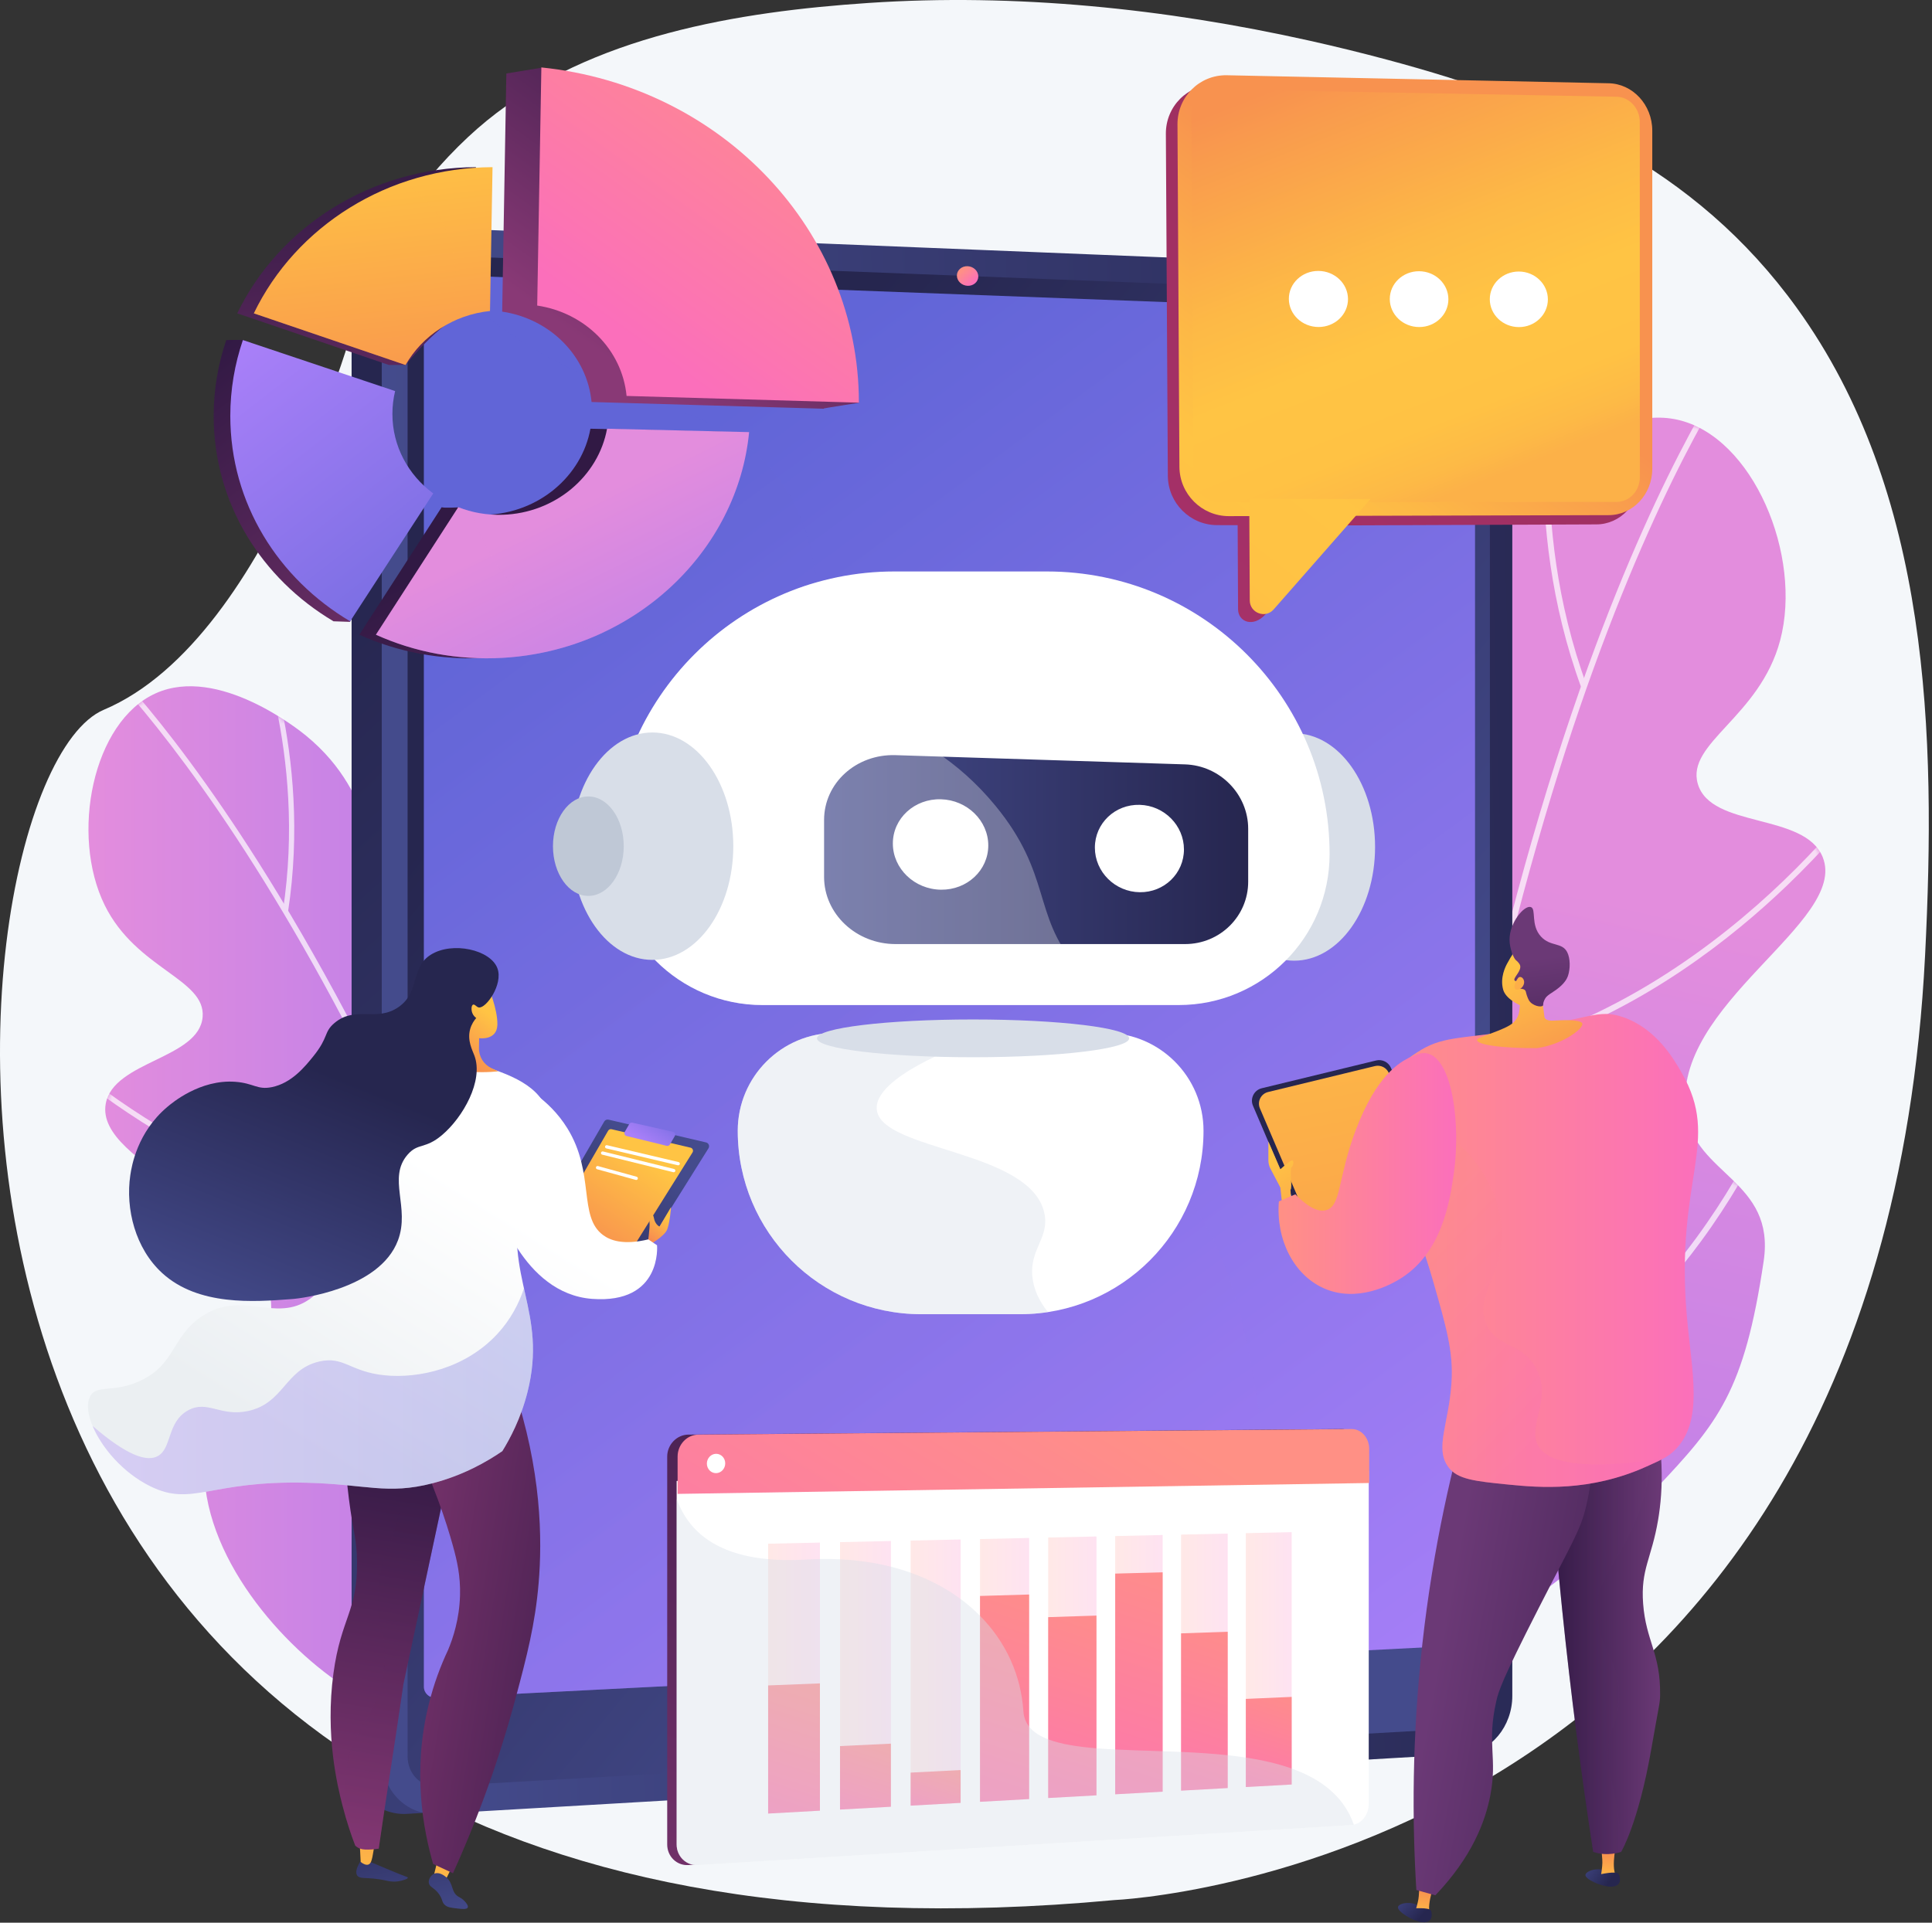 <svg width="439" height="437" viewBox="0 0 439 437" fill="none" xmlns="http://www.w3.org/2000/svg">
<rect x="0" y="0" width="439" height="437" fill="#333333" stroke="none"/>
<path d="M297.585 9.251C264.807 1.938 230.728 -1.567 197.406 0.667C167.873 2.647 134.396 8.052 110.63 27.412C99.305 36.638 85.798 53.216 82.093 67.841C82.093 67.843 62.593 144.822 23.593 161.318C-15.408 177.814 -42.491 459.345 253.261 431.852C253.261 431.852 426.97 424.647 437.429 217.133C439.956 167.004 438.544 111.895 408.276 69.979C385.081 37.858 352.582 23.576 315.238 13.583C309.405 12.022 303.517 10.574 297.585 9.251Z" fill="#F4F7FA"/>
<path d="M160.204 383.653C189.9 360.706 192.999 313.178 178.088 300.742C170.332 294.273 160.913 299.975 153.804 292.165C145.927 283.513 153.595 272.236 151.79 247.91C150.858 235.341 149.168 212.549 135.671 204.782C122.287 197.079 110.636 211.832 95.777 204.341C81.727 197.257 86.804 181.374 69.513 167.183C67.904 165.864 49.627 151.23 35.436 157.554C21.019 163.978 15.912 189.763 23.805 205.764C30.977 220.3 46.772 222.488 46.043 231.137C45.239 240.668 25.796 241.134 24.03 250.846C21.479 264.885 60.242 274.153 61.597 296.224C62.394 309.203 49.347 311.816 46.785 328.281C43.477 349.531 61.148 371.269 76.344 381.993C98.365 397.533 134.465 403.543 160.204 383.653Z" fill="url(#paint0_linear_1_8835)"/>
<mask id="mask0_1_8835" style="mask-type:luminance" maskUnits="userSpaceOnUse" x="20" y="155" width="167" height="242">
<path d="M160.204 383.653C189.9 360.706 192.999 313.178 178.088 300.742C170.332 294.273 160.913 299.975 153.804 292.165C145.927 283.513 153.595 272.236 151.79 247.91C150.858 235.341 149.168 212.549 135.671 204.782C122.287 197.079 110.636 211.832 95.777 204.341C81.727 197.257 86.804 181.374 69.513 167.183C67.904 165.864 49.627 151.23 35.436 157.554C21.019 163.978 15.912 189.763 23.805 205.764C30.977 220.3 46.772 222.488 46.043 231.137C45.239 240.668 25.796 241.134 24.03 250.846C21.479 264.885 60.242 274.153 61.597 296.224C62.394 309.203 49.347 311.816 46.785 328.281C43.477 349.531 61.148 371.269 76.344 381.993C98.365 397.533 134.465 403.543 160.204 383.653Z" fill="white"/>
</mask>
<g mask="url(#mask0_1_8835)">
<g opacity="0.7">
<path d="M145.199 404.628L146.343 404.301C133.677 360.017 119.255 318.99 103.475 282.358C90.849 253.047 77.329 226.467 63.293 203.358C39.373 163.978 21.991 148.113 21.818 147.958L21.022 148.842C21.193 148.997 38.483 164.787 62.321 204.05C84.324 240.29 116.564 304.506 145.199 404.628Z" fill="white"/>
<path d="M65.453 207.215C71.016 170.769 58.321 141.527 58.192 141.236L57.105 141.718C57.232 142.006 69.785 170.947 64.277 207.035L65.453 207.215Z" fill="white"/>
<path d="M105.843 287.564C123.955 251.717 128.83 226.516 129.73 211.687C130.71 195.535 127.413 187.99 127.272 187.677L126.187 188.164C126.22 188.239 129.52 195.839 128.534 211.748C127.623 226.447 122.763 251.44 104.781 287.028L105.843 287.564Z" fill="white"/>
<path d="M134.715 366.976C179.655 313.026 180.213 271.629 180.213 271.218L179.024 271.217C179.024 271.32 178.847 282.05 172.871 299.492C167.609 314.85 156.56 338.892 133.802 366.214L134.715 366.976Z" fill="white"/>
<path d="M87.956 276.537C92.034 277.114 96.211 277.479 100.474 277.586L100.504 276.397C72.645 275.697 48.37 263.843 32.911 254.023C16.154 243.377 5.874 232.774 5.773 232.668L4.915 233.493C5.018 233.599 15.397 244.305 32.273 255.027C45.496 263.428 65.127 273.305 87.956 276.537Z" fill="white"/>
<path d="M122.525 351.763C124.727 352.074 126.969 352.313 129.254 352.471L129.336 351.284C100.352 349.277 78.14 334.151 64.61 321.815C49.938 308.439 42.04 295.388 41.961 295.258L40.941 295.869C41.02 296.001 49.008 309.202 63.808 322.695C76.413 334.186 96.485 348.076 122.525 351.763Z" fill="white"/>
</g>
</g>
<path d="M294.587 369.959C257.083 351.416 243.235 300.156 256.794 283.283C263.847 274.507 275.395 278.665 281.446 268.565C288.15 257.375 277.288 246.74 273.906 219.757C272.159 205.815 268.99 180.534 282.031 169.075C294.963 157.711 310.943 171.271 325.533 159.813C339.329 148.979 330.284 132.739 346.058 113.424C347.526 111.628 364.28 91.613 381.181 95.4C398.351 99.248 409.607 126.304 404.502 145.528C399.864 162.993 383.084 168.86 385.784 178.152C388.76 188.392 410.112 184.621 414.178 194.847C420.057 209.628 379.734 228.288 383.11 252.708C385.096 267.067 403.477 268.26 400.751 286.635C396.358 316.255 390.449 323.357 376.202 338.42C355.555 360.251 327.094 386.032 294.587 369.959Z" fill="url(#paint1_linear_1_8835)"/>
<mask id="mask1_1_8835" style="mask-type:luminance" maskUnits="userSpaceOnUse" x="251" y="94" width="164" height="281">
<path d="M294.587 369.959C257.083 351.416 243.235 300.156 256.794 283.283C263.847 274.507 275.395 278.665 281.446 268.565C288.15 257.375 277.288 246.74 273.906 219.757C272.159 205.815 268.99 180.534 282.031 169.075C294.963 157.711 310.943 171.271 325.533 159.813C339.329 148.979 330.284 132.739 346.058 113.424C347.526 111.628 364.28 91.613 381.181 95.4C398.351 99.248 409.607 126.304 404.502 145.528C399.864 162.993 383.084 168.86 385.784 178.152C388.76 188.392 410.112 184.621 414.178 194.847C420.057 209.628 379.734 228.288 383.11 252.708C385.096 267.067 403.477 268.26 400.751 286.635C396.358 316.255 390.449 323.357 376.202 338.42C355.555 360.251 327.094 386.032 294.587 369.959Z" fill="white"/>
</mask>
<g mask="url(#mask1_1_8835)">
<g opacity="0.7">
<path d="M315.601 389.579L314.279 389.473C318.374 338.289 325.107 290.277 334.29 246.771C341.639 211.958 350.563 179.934 360.817 151.59C378.291 103.288 393.797 82.124 393.951 81.916L395.016 82.706C394.862 82.913 379.443 103.976 362.032 152.132C345.961 196.58 324.86 273.856 315.601 389.579Z" fill="white"/>
<path d="M359.306 156.28C345.204 117.673 352.643 82.922 352.72 82.575L354.014 82.862C353.938 83.205 346.588 117.597 360.551 155.825L359.306 156.28Z" fill="white"/>
<path d="M332.848 252.981C305.165 217.791 294.29 191.322 290.043 175.314C285.417 157.878 287.36 148.906 287.445 148.533L288.738 148.827C288.718 148.916 286.785 157.948 291.363 175.117C295.594 190.981 306.407 217.225 333.89 252.161L332.848 252.981Z" fill="white"/>
<path d="M318.772 346.123C257.785 297.053 248.064 251.934 247.973 251.485L249.273 251.221C249.296 251.334 251.851 263.022 262.219 280.768C271.35 296.395 288.718 320.239 319.603 345.089L318.772 346.123Z" fill="white"/>
<path d="M349.969 236.993C345.64 238.521 341.155 239.84 336.519 240.895L336.225 239.602C366.517 232.705 390.439 214.408 405.171 200.274C421.142 184.951 430.042 171.1 430.13 170.962L431.249 171.675C431.16 171.814 422.174 185.799 406.089 201.231C393.487 213.321 374.207 228.437 349.969 236.993Z" fill="white"/>
<path d="M328.746 326.814C326.409 327.639 324.011 328.393 321.548 329.069L321.197 327.79C352.431 319.217 373.377 297.798 385.449 281.338C398.54 263.49 404.299 247.489 404.356 247.329L405.606 247.773C405.548 247.934 399.723 264.119 386.519 282.123C375.272 297.456 356.393 317.053 328.746 326.814Z" fill="white"/>
</g>
</g>
<path d="M336.784 385.465C336.784 392.379 331.878 398.291 325.829 398.644L92.481 412.264C85.551 412.668 79.893 406.948 79.893 399.512V64.775C79.893 57.338 85.551 51.517 92.481 51.798L325.829 61.255C331.878 61.5 336.784 67.324 336.784 74.238V385.465Z" fill="url(#paint2_linear_1_8835)"/>
<path d="M343.635 385.465C343.635 392.379 338.73 398.291 332.68 398.644L99.332 412.264C92.402 412.668 86.745 406.948 86.745 399.512V64.775C86.745 57.338 92.403 51.517 99.332 51.798L332.68 61.255C338.73 61.5 343.635 67.324 343.635 74.238V385.465Z" fill="url(#paint3_linear_1_8835)"/>
<path d="M92.615 64.991V399.191C92.615 403.166 95.626 406.217 99.332 406.007L283.886 395.552L332.68 392.788C335.921 392.604 338.544 389.451 338.544 385.744V74.051C338.544 70.344 335.921 67.237 332.68 67.111L282.124 65.149L99.332 58.055C95.626 57.911 92.615 61.016 92.615 64.991Z" fill="url(#paint4_linear_1_8835)"/>
<path d="M335.165 73.812V371.328C335.165 372.708 334.132 373.888 332.774 373.958L308.878 375.182L99.123 385.906C97.572 385.986 96.323 384.848 96.323 383.378V64.999C96.323 63.523 97.59 62.369 99.141 62.428L101.626 62.52L332.774 71.214C334.132 71.268 335.165 72.433 335.165 73.812Z" fill="url(#paint5_linear_1_8835)"/>
<path opacity="0.3" d="M308.914 375.182L99.141 385.906C97.59 385.986 96.323 384.848 96.323 383.378V64.999C96.323 63.523 97.59 62.369 99.141 62.428L101.626 62.52C108.802 72.299 123.696 83.57 153.753 93.225C224.6 115.977 144.28 215.271 233.821 247.206C306.719 273.205 269.545 341.486 308.914 375.182Z" fill="url(#paint6_linear_1_8835)"/>
<path d="M243.432 392.05L195.977 394.66C193.44 394.799 191.381 393.04 191.381 390.73V390.557C191.381 388.247 193.44 386.266 195.977 386.133L243.432 383.637C245.898 383.507 247.895 385.245 247.895 387.518V387.689C247.895 389.962 245.898 391.914 243.432 392.05Z" fill="url(#paint7_linear_1_8835)"/>
<path d="M222.293 62.827C222.293 64.056 221.206 65.01 219.865 64.959C218.522 64.908 217.432 63.869 217.432 62.638C217.432 61.408 218.522 60.453 219.865 60.506C221.206 60.559 222.293 61.598 222.293 62.827Z" fill="url(#paint8_linear_1_8835)"/>
<path d="M294.063 218.348C304.219 218.348 312.452 206.777 312.452 192.505C312.452 178.232 304.219 166.662 294.063 166.662C283.907 166.662 275.673 178.232 275.673 192.505C275.673 206.777 283.907 218.348 294.063 218.348Z" fill="#D8DEE8"/>
<path d="M237.858 129.884H203.246C167.757 129.884 138.987 158.654 138.987 194.143V194.144C138.987 213.081 154.339 228.433 173.276 228.433H267.828C286.766 228.433 302.117 213.081 302.117 194.143C302.117 158.654 273.347 129.884 237.858 129.884Z" fill="white"/>
<path d="M231.78 298.699H209.325C186.301 298.699 167.635 280.034 167.635 257.009V257.009C167.635 244.723 177.595 234.763 189.881 234.763H251.224C263.51 234.763 273.47 244.723 273.47 257.009C273.47 280.033 254.804 298.699 231.78 298.699Z" fill="white"/>
<path d="M269.275 214.572H203.483C194.567 214.572 187.252 207.738 187.252 199.308V186.38C187.252 177.95 194.567 171.349 203.483 171.634L269.275 173.733C277.237 173.987 283.62 180.541 283.62 188.375V200.388C283.62 208.222 277.237 214.572 269.275 214.572Z" fill="url(#paint9_linear_1_8835)"/>
<path d="M224.562 192.158C224.562 197.788 219.77 202.292 213.809 202.216C207.795 202.14 202.88 197.439 202.88 191.717C202.88 185.995 207.795 181.494 213.809 181.662C219.77 181.829 224.562 186.528 224.562 192.158Z" fill="white"/>
<path d="M269.024 193.062C269.024 198.503 264.548 202.857 258.984 202.787C253.371 202.716 248.784 198.177 248.784 192.65C248.784 187.123 253.371 182.771 258.984 182.928C264.548 183.084 269.024 187.62 269.024 193.062Z" fill="white"/>
<path opacity="0.3" d="M244.428 219.42C234.643 207.923 238.991 198.729 226.199 183.149C208.598 161.712 188.065 164.138 183.362 149.599C182.058 145.57 181.909 140.04 185.404 132.396C158.596 140.129 138.987 164.845 138.987 194.143V194.144C138.987 213.081 154.339 228.433 173.276 228.433H255.677C250.741 225.742 247.134 222.6 244.428 219.42Z" fill="white"/>
<path d="M148.235 218.168C158.391 218.168 166.624 206.598 166.624 192.325C166.624 178.053 158.391 166.482 148.235 166.482C138.078 166.482 129.845 178.053 129.845 192.325C129.845 206.598 138.078 218.168 148.235 218.168Z" fill="#D8DEE8"/>
<path d="M133.687 203.626C138.128 203.626 141.729 198.566 141.729 192.325C141.729 186.084 138.128 181.024 133.687 181.024C129.246 181.024 125.646 186.084 125.646 192.325C125.646 198.566 129.246 203.626 133.687 203.626Z" fill="#BFC8D6"/>
<path opacity="0.4" d="M237.31 275.748C234.229 261.28 200.152 261.629 199.226 252.172C198.511 244.882 218.076 237.664 220.535 236.757C222.637 235.981 224.724 235.325 226.79 234.763H189.881C177.595 234.763 167.635 244.723 167.635 257.009V257.009C167.635 280.034 186.3 298.699 209.325 298.699H231.78C233.937 298.699 236.057 298.535 238.126 298.219C236.172 295.797 234.898 293.147 234.589 290.256C233.906 283.847 238.504 281.354 237.31 275.748Z" fill="#D8DEE8"/>
<path d="M221.106 240.295C240.692 240.295 256.569 238.373 256.569 236.002C256.569 233.63 240.692 231.708 221.106 231.708C201.52 231.708 185.642 233.63 185.642 236.002C185.642 238.373 201.52 240.295 221.106 240.295Z" fill="#D8DEE8"/>
<path d="M362.633 21.133L276.034 19.254C269.859 19.18 264.878 24.178 264.914 30.414L265.364 108.14C265.4 114.322 270.414 119.341 276.556 119.354L281.226 119.365L281.321 138.483C281.335 141.345 284.778 142.743 287.605 139.573L305.27 119.419L362.699 119.187C368.178 119.198 372.613 114.486 372.613 108.657L372.601 31.903C372.6 26.024 368.14 21.201 362.633 21.133Z" fill="url(#paint10_linear_1_8835)"/>
<path d="M365.506 117.085L279.204 117.31C273.051 117.3 268.029 112.279 267.994 106.091L267.554 28.282C267.519 22.039 272.51 17.032 278.696 17.102L365.455 18.923C370.973 18.987 375.44 23.812 375.44 29.698V106.538C375.44 112.373 370.996 117.094 365.506 117.085Z" fill="url(#paint11_linear_1_8835)"/>
<path d="M271.184 108.142L270.734 26.255C270.716 22.929 273.375 20.261 276.671 20.297L367.279 21.984C370.218 22.017 372.6 24.588 372.6 27.726L372.612 108.457C372.613 111.568 370.243 114.084 367.318 114.079L277.157 114.121C273.877 114.115 271.202 111.439 271.184 108.142Z" fill="url(#paint12_linear_1_8835)"/>
<path d="M283.976 136.456L283.864 113.376L311.415 113.43L289.406 138.517C287.525 140.662 283.99 139.321 283.976 136.456Z" fill="url(#paint13_linear_1_8835)"/>
<path d="M306.299 67.964C306.312 71.478 303.321 74.325 299.614 74.323C295.902 74.321 292.876 71.464 292.861 67.941C292.845 64.416 295.849 61.567 299.563 61.578C303.273 61.589 306.286 64.449 306.299 67.964Z" fill="white"/>
<path d="M329.111 68.004C329.119 71.502 326.152 74.335 322.479 74.333C318.8 74.332 315.805 71.488 315.794 67.98C315.783 64.472 318.762 61.635 322.443 61.646C326.119 61.657 329.102 64.504 329.111 68.004Z" fill="white"/>
<path d="M351.717 68.043C351.721 71.525 348.778 74.346 345.137 74.344C341.491 74.342 338.527 71.511 338.52 68.02C338.513 64.527 341.469 61.703 345.117 61.714C348.76 61.725 351.713 64.559 351.717 68.043Z" fill="white"/>
<path d="M81.869 423.102C80.729 424.92 80.907 425.772 81.103 426.158C81.677 427.293 83.433 426.462 87.689 427.423C88.189 427.535 89.139 427.767 90.373 427.609C91.43 427.474 92.703 427.052 92.68 426.77C92.672 426.668 92.492 426.608 92.425 426.586C91.255 426.206 84.009 423.126 84.009 423.126L81.869 423.102Z" fill="url(#paint14_linear_1_8835)"/>
<path d="M81.735 418.829L81.955 423.183C81.955 423.183 83.659 424.676 84.308 423.148C84.775 422.048 85.085 418.986 85.085 418.986L81.735 418.829Z" fill="url(#paint15_linear_1_8835)"/>
<path d="M103.242 423.221L100.92 427.965L98.338 427.273L99.424 422.769L103.242 423.221Z" fill="url(#paint16_linear_1_8835)"/>
<path d="M99.818 430.597C98.705 428.956 97.556 428.974 97.435 427.914C97.341 427.081 97.944 426.135 98.736 425.834C99.849 425.412 101.042 426.378 101.312 426.596C103.144 428.079 102.4 430.021 104.162 431.081C104.517 431.295 105.089 431.541 105.651 432.19C105.889 432.466 106.481 433.148 106.283 433.555C106.054 434.026 104.888 433.887 103.778 433.755C102.447 433.596 101.782 433.517 101.183 433.05C100.352 432.403 100.677 431.863 99.818 430.597Z" fill="url(#paint17_linear_1_8835)"/>
<path d="M78.399 314.885C77.843 324.901 78.381 333.556 79.279 340.661C80.245 348.303 81.063 349.678 81.128 354.912C81.269 366.303 77.493 367.619 75.765 380.338C73.858 394.382 76.679 405.903 77.799 410.302C78.778 414.147 79.877 417.278 80.718 419.459C81.918 420.694 83.931 420.425 86.051 420.174C87.88 407.444 89.835 395.483 91.664 382.753C95.736 363.711 99.808 344.671 103.88 325.63C95.386 322.048 86.893 318.467 78.399 314.885Z" fill="url(#paint18_linear_1_8835)"/>
<path opacity="0.3" d="M86.051 420.174C87.88 407.444 89.835 395.483 91.664 382.753C95.736 363.711 99.808 344.671 103.88 325.63C95.386 322.048 86.893 318.467 78.399 314.885C78.362 315.548 78.342 316.189 78.315 316.841C89.682 328.493 91.381 337.119 90.785 342.857C90.062 349.816 85.963 352.956 85.87 363.125C85.804 370.396 87.871 371.849 87.33 378.371C86.632 386.768 82.636 391.191 80.479 395.898C78.394 400.448 77.239 407.041 79.733 416.761C80.083 417.772 80.417 418.679 80.718 419.459C81.918 420.694 83.931 420.425 86.051 420.174Z" fill="url(#paint19_linear_1_8835)"/>
<path d="M93.058 325.792C98.579 337.162 101.437 345.989 102.936 351.417C103.85 354.728 104.643 358.164 104.528 362.575C104.388 367.978 102.952 372.309 101.791 375.061C100.14 378.574 98.57 382.701 97.409 387.414C93.644 402.698 96.198 415.96 98.418 423.65C99.922 424.353 101.426 425.056 102.93 425.759C107.259 416.219 112.72 402.628 117.237 385.684C119.704 376.43 121.604 369.169 122.392 359.812C123.224 349.942 123.114 334.213 116.584 314.889C108.742 318.523 100.9 322.158 93.058 325.792Z" fill="url(#paint20_linear_1_8835)"/>
<path d="M103.728 240.646C113.454 243.158 120.82 245.545 123.746 250.991C126.836 256.743 120.863 260.385 118.339 272.235C114.474 290.377 124.449 298.1 119.885 316.311C118.348 322.447 115.834 327.083 114.141 329.822C110.736 332.158 105.374 335.287 98.299 337.122C88.003 339.793 83.236 337.349 69.711 337.003C47.587 336.436 43.761 342.549 34.139 337.797C24.413 332.995 18.025 321.667 20.538 317.261C22.042 314.622 25.929 316.67 31.986 313.779C39.792 310.054 39.032 304.023 45.495 299.44C54.778 292.856 62.514 300.923 70.463 295.188C78.503 289.386 80.694 273.839 78.274 264.274C76.693 258.027 77.201 251.419 76.171 245.058C76.085 244.529 76.053 243.695 76.452 242.785C77.98 239.305 84.592 239.16 89.586 239.098C97.202 239.002 102.928 240.439 103.728 240.646Z" fill="url(#paint21_linear_1_8835)"/>
<path opacity="0.3" d="M35.87 330.939C39.087 329.16 37.913 323.264 42.682 320.581C47.108 318.091 50.069 322.073 56.402 320.692C64.525 318.92 64.743 311.258 72.536 309.454C78.14 308.156 79.498 311.777 87.359 312.58C95.207 313.382 105.781 310.992 112.996 303.201C116.062 299.89 117.925 296.241 119.057 292.819C120.596 299.783 122.335 306.537 119.885 316.311C118.347 322.447 115.833 327.083 114.141 329.822C110.736 332.158 105.374 335.287 98.299 337.122C88.003 339.793 83.236 337.349 69.71 337.003C47.587 336.436 43.761 342.549 34.138 337.797C27.923 334.728 23.085 328.997 21.048 324.108C29.226 331.16 33.536 332.23 35.87 330.939Z" fill="url(#paint22_linear_1_8835)"/>
<path d="M110.843 224.041C110.843 224.041 113.138 229.371 113.013 232.967C112.888 236.563 108.867 235.967 108.867 235.967L108.831 238.24C108.801 240.179 109.915 241.955 111.674 242.773L113.221 243.492C113.221 243.492 102.625 244.858 97.273 240.37L98.925 240.346C101.264 240.311 103.254 238.633 103.682 236.333L103.861 235.374C103.861 235.374 102.981 224.059 110.843 224.041Z" fill="url(#paint23_linear_1_8835)"/>
<path d="M121.459 282.223L137.301 254.896C137.497 254.559 137.89 254.389 138.27 254.478L160.435 259.657C161.026 259.795 161.307 260.475 160.984 260.99L142.601 290.385C142.38 290.739 141.941 290.89 141.549 290.748L122.068 283.713L121.459 282.223Z" fill="url(#paint24_linear_1_8835)"/>
<path d="M125.357 279.121L138.184 256.995C138.342 256.722 138.66 256.585 138.968 256.656L156.915 260.85C157.394 260.962 157.621 261.512 157.36 261.929L142.475 285.73C142.296 286.017 141.941 286.139 141.623 286.025L125.849 280.328L125.357 279.121Z" fill="url(#paint25_linear_1_8835)"/>
<path d="M141.969 257.249L142.988 255.474C143.13 255.228 143.415 255.102 143.693 255.164L152.924 257.24C153.353 257.337 153.564 257.822 153.341 258.201L152.208 260.131C152.063 260.378 151.773 260.501 151.495 260.433L142.378 258.202C141.958 258.099 141.754 257.623 141.969 257.249Z" fill="url(#paint26_linear_1_8835)"/>
<path d="M154.061 264.858C154.046 264.856 154.033 264.853 154.018 264.85L137.766 261.015C137.565 260.967 137.441 260.766 137.488 260.565C137.536 260.363 137.744 260.242 137.938 260.287L154.19 264.122C154.391 264.17 154.516 264.372 154.469 264.572C154.424 264.76 154.247 264.88 154.061 264.858Z" fill="white"/>
<path d="M153.042 266.433C153.026 266.431 153.011 266.428 152.996 266.424L136.843 262.437C136.642 262.389 136.52 262.185 136.57 261.984C136.618 261.784 136.819 261.662 137.022 261.711L153.174 265.698C153.375 265.746 153.498 265.949 153.448 266.151C153.403 266.336 153.226 266.455 153.042 266.433Z" fill="white"/>
<path d="M144.521 268.186C144.503 268.184 144.484 268.18 144.465 268.175L135.684 265.752C135.484 265.697 135.367 265.491 135.422 265.291C135.477 265.093 135.687 264.975 135.882 265.031L144.664 267.454C144.864 267.508 144.981 267.715 144.925 267.915C144.876 268.094 144.701 268.207 144.521 268.186Z" fill="white"/>
<path d="M147.1 283.191C147.1 283.191 151.021 281.084 151.631 279.374C152.241 277.663 152.479 274.35 152.479 274.35L149.86 278.779C149.86 278.779 148.86 278.376 148.576 276.796C148.292 275.217 147.394 276.542 147.576 277.732C147.759 278.922 147.1 283.191 147.1 283.191Z" fill="url(#paint27_linear_1_8835)"/>
<path d="M122.176 249.078C123.987 250.458 126.685 252.829 128.913 256.434C135.252 266.689 131.337 276.5 137.027 280.709C138.654 281.913 141.611 283.061 147.31 281.692L149.299 283.033C149.299 283.033 150.504 296.387 134.563 295.216C118.622 294.045 112.77 273.463 112.77 273.463L122.176 249.078Z" fill="url(#paint28_linear_1_8835)"/>
<path d="M108.795 228.982C108.261 228.893 107.873 228.174 107.487 228.346C107.083 228.526 107.044 229.525 107.322 230.251C107.55 230.846 107.973 231.207 108.21 231.378C107.747 231.919 107.144 232.769 106.827 233.921C106.124 236.468 107.328 238.663 107.798 239.928C109.922 245.632 105.191 253.979 100.425 257.997C96.552 261.264 95.001 259.693 92.624 262.426C87.996 267.745 93.219 274.446 90.437 281.89C86.207 293.211 67.618 295.141 66.848 295.212C66.545 295.24 66.341 295.257 66.026 295.28C57.707 295.904 45.099 296.85 36.894 289.384C30.755 283.799 28.475 274.774 29.612 267.086C29.911 265.064 31.167 257.397 37.978 251.619C39.059 250.702 45.459 245.286 53.452 245.876C57.685 246.189 58.415 247.75 61.727 247.097C66.26 246.202 69.322 242.401 71.222 240.044C74.716 235.707 73.532 234.621 75.96 232.547C80.715 228.483 85.576 232.387 90.588 228.868C95.528 225.4 93.173 219.943 97.91 216.979C102.796 213.923 111.498 215.853 113.035 220.103C114.355 223.755 110.433 229.255 108.795 228.982Z" fill="url(#paint29_linear_1_8835)"/>
<path d="M88.365 82.953L92.194 82.931C92.194 82.931 101.367 71.328 107.565 70.686L108.139 37.993C84.4 38.073 63.448 51.448 53.906 71.217L88.365 82.953Z" fill="url(#paint30_linear_1_8835)"/>
<path d="M134.162 97.441C132.216 108.183 122.43 116.628 110.442 117.001C107.491 117.093 104.05 115.324 104.05 115.324C104.05 115.324 100.893 115.498 100.353 115.287L81.64 144.26C90.338 148.186 100.164 150.11 110.442 149.52C140.332 147.802 163.832 125.302 166.442 98.215L134.162 97.441Z" fill="url(#paint31_linear_1_8835)"/>
<path d="M75.783 141.212L79.526 141.341L94.667 112.154C89.018 107.971 85.388 101.463 85.388 94.081C85.388 92.297 85.602 90.558 86.005 88.884L55.166 77.245L51.415 77.289C49.557 82.735 48.554 88.53 48.554 94.533C48.554 114.411 59.46 131.525 75.783 141.212Z" fill="url(#paint32_linear_1_8835)"/>
<path d="M114.108 70.829C125.025 72.453 133.419 80.913 134.416 91.369L187.201 92.898C187.201 92.887 187.201 92.876 187.202 92.865C187.202 92.865 187.202 92.848 187.202 92.831C187.202 92.792 195.159 91.552 195.159 91.547C195.157 91.185 123.051 15.389 123.051 15.389L115.054 16.704C115.054 16.704 114.423 52.787 114.108 70.829Z" fill="url(#paint33_linear_1_8835)"/>
<path d="M92.142 82.953C95.965 76.264 103.078 71.541 111.342 70.686L111.916 37.993C88.177 38.073 67.225 51.448 57.683 71.217L92.142 82.953Z" fill="url(#paint34_linear_1_8835)"/>
<path d="M137.939 97.441C135.993 108.183 126.207 116.628 114.219 117.001C110.644 117.112 107.229 116.495 104.13 115.287L85.417 144.26C94.115 148.186 103.941 150.11 114.219 149.52C144.109 147.802 167.609 125.302 170.218 98.215L137.939 97.441Z" fill="url(#paint35_linear_1_8835)"/>
<path d="M79.56 141.212L98.444 112.154C92.795 107.971 89.165 101.463 89.165 94.081C89.165 92.297 89.379 90.558 89.782 88.884L55.191 77.29C53.334 82.736 52.331 88.531 52.331 94.533C52.331 114.411 63.237 131.525 79.56 141.212Z" fill="url(#paint36_linear_1_8835)"/>
<path d="M122.066 69.45C132.983 71.075 141.377 79.535 142.374 89.99L195.159 91.519C195.159 91.497 195.16 91.475 195.16 91.453C195.16 52.73 164.306 19.591 123.012 15.325L122.066 69.45Z" fill="url(#paint37_linear_1_8835)"/>
<g opacity="0.3">
<path d="M107.002 116.21C106.019 115.958 105.06 115.65 104.13 115.287L85.417 144.26C94.115 148.187 103.941 150.11 114.219 149.52C122.523 149.043 130.333 146.96 137.34 143.621C130.267 142.55 123.952 139.868 118.91 135.398C113.165 130.305 109.44 123.221 107.002 116.21Z" fill="url(#paint38_linear_1_8835)"/>
</g>
<g opacity="0.3">
<path d="M100.721 50.97C98.498 46.872 95.321 43.766 91.755 41.393C76.753 46.569 64.395 57.311 57.683 71.217L92.142 82.953C94.534 78.768 98.215 75.352 102.659 73.172C103.557 64.474 104.576 58.08 100.721 50.97Z" fill="url(#paint39_linear_1_8835)"/>
</g>
<path d="M360.255 426.102C360.437 425.098 363.681 424.189 365.286 425.534C366.084 426.202 366.633 427.556 366.172 428.167C366.004 428.39 366.691 428.781 366.033 428.789C363.848 428.814 360.074 427.1 360.255 426.102Z" fill="url(#paint40_linear_1_8835)"/>
<path d="M363.801 426.107L367.166 426.275C366 424.156 367.402 418.392 367.402 418.392L363.769 418.498C363.769 418.498 363.858 420.172 364.08 422.658C364.155 423.508 364.016 424.79 363.801 426.107Z" fill="url(#paint41_linear_1_8835)"/>
<path d="M363.359 426.056C363.359 426.056 367.374 425.131 367.809 425.928C368.243 426.724 368.58 428.857 366.033 428.788C363.485 428.72 363.132 426.732 363.359 426.056Z" fill="url(#paint42_linear_1_8835)"/>
<path d="M317.667 433.386C317.988 432.417 321.326 431.971 322.728 433.528C323.424 434.301 323.778 435.718 323.236 436.259C323.039 436.456 323.664 436.939 323.011 436.855C320.845 436.574 317.348 434.349 317.667 433.386Z" fill="url(#paint43_linear_1_8835)"/>
<path d="M321.612 434.319L324.918 434.968C324.068 432.704 326.282 427.2 326.282 427.2L322.671 426.785C322.671 426.785 322.52 428.454 322.382 430.945C322.335 431.798 322.013 433.047 321.612 434.319Z" fill="url(#paint44_linear_1_8835)"/>
<path d="M320.746 433.776C320.746 433.776 324.852 433.422 325.17 434.271C325.489 435.12 325.524 437.28 323.011 436.855C320.498 436.43 320.427 434.413 320.746 433.776Z" fill="url(#paint45_linear_1_8835)"/>
<path d="M351.115 317.97C352.015 333.363 353.276 349.37 354.974 365.936C356.941 385.128 359.331 403.465 362.011 420.893C365.314 422.026 368.367 420.893 368.367 420.893C368.367 420.893 372.229 414.567 375.177 397.753C377.068 386.965 377.199 387.101 377.22 385.219C377.327 375.725 373.996 372.976 373.361 364.49C372.774 356.639 375.273 354.287 376.766 345.448C377.914 338.651 378.345 328.746 374.723 315.801C366.854 316.523 358.984 317.247 351.115 317.97Z" fill="url(#paint46_linear_1_8835)"/>
<path opacity="0.3" d="M351.115 317.97C352.015 333.363 353.276 349.371 354.974 365.936C356.941 385.128 359.331 403.465 362.011 420.893C365.314 422.026 368.367 420.893 368.367 420.893C368.325 419.28 368.212 416.849 367.875 413.913C366.982 406.124 365.558 403.908 365.412 399.129C365.225 393.017 367.438 392.829 367.875 386.809C368.554 377.479 363.431 375.267 362.948 367.098C362.437 358.466 367.841 355.625 371.982 344.922C374.426 338.604 376.596 329.117 374.723 315.8C366.854 316.524 358.984 317.247 351.115 317.97Z" fill="url(#paint47_linear_1_8835)"/>
<path d="M334.544 317.488C330.021 332.724 325.638 351.649 323.194 373.65C320.823 395.002 320.866 413.964 321.832 429.571C323.27 429.972 324.707 430.374 326.145 430.776C334.505 422.029 337.489 413.99 338.63 408.118C340.317 399.433 337.775 396.488 339.992 386.666C340.502 384.407 341.219 381.98 349.526 365.696C357.454 350.154 359.079 347.896 360.422 342.315C362.338 334.348 361.833 327.283 361.103 322.55C352.25 320.863 343.397 319.175 334.544 317.488Z" fill="url(#paint48_linear_1_8835)"/>
<path d="M298.896 284.557L284.71 251.326C284.001 249.666 284.953 247.767 286.707 247.341L312.693 241.03C314.097 240.689 315.54 241.426 316.086 242.764L329.134 274.702C329.784 276.293 328.928 278.098 327.285 278.601L302.437 286.203C301.009 286.64 299.482 285.93 298.896 284.557Z" fill="#26264F"/>
<path d="M299.538 282.959L286.287 251.919C285.625 250.368 286.514 248.594 288.153 248.196L312.425 242.302C313.737 241.983 315.084 242.671 315.595 243.921L327.783 273.754C328.39 275.24 327.59 276.926 326.055 277.395L302.846 284.497C301.512 284.905 300.085 284.242 299.538 282.959Z" fill="url(#paint49_linear_1_8835)"/>
<path d="M291.357 273.834L290.932 269.918L288.676 265.617C288.368 265.032 288.208 264.38 288.208 263.719V259.448L290.932 265.747C290.932 265.747 292.719 264.13 293.4 263.789C294.081 263.449 293.996 264.811 293.486 265.321C292.975 265.832 293.741 270.003 293.23 270.429L293.4 272.983L291.357 273.834Z" fill="url(#paint50_linear_1_8835)"/>
<path d="M312.979 248.892C315.097 243.712 319.644 240.733 322.002 239.188C327.581 235.533 331.153 236.2 343.964 234.251C361.039 231.653 363.082 229.191 368.821 231.187C376.359 233.807 380.296 240.65 382.1 243.785C391.196 259.593 380.562 267.627 383.292 299.116C384.407 311.976 387.266 323.151 380.398 329.761C378.952 331.152 377.334 331.88 374.099 333.336C361.267 339.109 349.763 338.114 342.773 337.422C335.08 336.66 331.192 336.224 329.153 333.506C325.895 329.165 329.248 323.647 329.834 314.098C330.254 307.242 328.695 301.809 325.578 290.944C318.33 265.685 308.921 258.817 312.979 248.892Z" fill="url(#paint51_linear_1_8835)"/>
<path d="M341.558 224.933C340.781 222.164 342.14 219.599 342.44 219.046C343.694 216.733 344.015 216.417 344.613 216.016L345.445 215.503C345.445 215.503 345.493 215.484 345.544 215.466C346.078 215.276 347.897 215.22 348.265 215.299C349.443 215.55 350.696 220.347 350.338 227.128C350.387 227.386 350.434 227.647 350.48 227.91C350.665 228.981 350.813 230.03 350.926 231.056C351.035 232.038 352.427 232.016 353.413 231.953C357.414 231.697 359.372 232.038 359.542 232.634C359.861 233.75 355.116 237.401 349.256 238.222C341.392 238.28 334.995 237.443 335.682 236.205C335.987 235.655 342.081 234.063 343.794 232.485C345.363 231.04 345.235 229.548 345.364 228.48C344.889 228.233 342.13 226.973 341.558 224.933Z" fill="url(#paint52_linear_1_8835)"/>
<path d="M343.005 213.577C343.012 215.678 344.002 217.921 344.506 218.282C344.571 218.328 344.938 218.618 345.267 219.113C345.312 219.18 345.351 219.259 345.387 219.361C345.847 220.685 343.742 222.243 344.148 222.836C344.443 223.266 345.874 222.691 346.044 223.062C346.204 223.412 345.015 224.135 345.197 224.554C345.334 224.87 346.066 224.581 346.528 225.065C346.758 225.306 346.69 225.497 346.934 226.234C347.072 226.651 347.264 227.107 347.414 227.361C348.14 228.594 350.196 229.045 350.592 228.551C350.702 228.413 350.607 228.298 350.72 227.836C350.72 227.836 350.824 227.408 351.122 226.914C351.547 226.207 352.574 225.701 353.61 224.955C355.529 223.574 356.05 222.396 356.207 221.998C356.262 221.856 356.297 221.749 356.322 221.672C356.821 220.124 356.823 217.849 356.127 216.451C354.961 214.107 352.33 215.22 350.177 212.898C347.692 210.22 349.172 206.558 347.824 206.154C346.338 205.708 342.992 209.693 343.005 213.577Z" fill="url(#paint53_linear_1_8835)"/>
<path d="M344.903 222.342C345.418 221.635 346.323 222.299 346.328 223.215C346.334 224.13 345.447 225.082 344.586 224.901C343.726 224.72 344.21 223.295 344.903 222.342Z" fill="url(#paint54_linear_1_8835)"/>
<path opacity="0.3" d="M349.412 328.399C347.149 323.893 352.695 317.903 349.072 311.034C345.995 305.199 340.405 306.507 337.835 301.159C334.731 294.701 341.482 289.874 341.24 280.048C340.951 268.302 330.845 256.544 324.897 257.575C321.048 258.243 320.554 263.984 317.846 270.269C320.242 275.523 323.041 282.105 325.577 290.944C328.695 301.81 330.254 307.242 329.834 314.098C329.249 323.647 325.895 329.165 329.153 333.506C331.192 336.224 335.08 336.66 342.772 337.422C349.763 338.114 361.267 339.11 374.098 333.336C375.722 332.605 376.938 332.058 377.93 331.518C357.884 334.529 351.207 331.973 349.412 328.399Z" fill="url(#paint55_linear_1_8835)"/>
<path d="M290.591 273.068C291.84 272.529 293.088 271.99 294.337 271.451C296.447 273.609 299.138 275.707 301.402 275.026C304.777 274.01 303.933 267.802 308.042 256.894C312.697 244.535 317.98 241.359 320.641 240.21C322.127 239.568 323.153 239.142 324.386 239.444C330.061 240.831 331.937 255.619 330.345 266.684C329.448 272.918 327.688 285.142 317.661 290.944C316.237 291.769 308.396 296.306 300.636 292.732C294.007 289.679 289.911 281.846 290.591 273.068Z" fill="url(#paint56_linear_1_8835)"/>
<path d="M304.911 324.803L156.402 326.067C153.795 326.089 151.606 328.33 151.606 331.074V336.596V339.54V419.223C151.606 421.966 153.807 424.06 156.414 423.9L158.568 423.768L161.125 418.44L306.566 409.52C308.766 409.385 308.866 412.515 308.866 410.004V337.066V334.37V329.316C308.866 326.805 307.111 324.784 304.911 324.803Z" fill="url(#paint57_linear_1_8835)"/>
<path d="M311.013 334.37V410.005C311.013 412.323 309.55 414.325 307.586 414.728C307.42 414.765 307.279 414.787 307.107 414.798L158.576 423.9C155.968 424.061 153.753 421.968 153.753 419.226V336.597L311.013 334.37Z" fill="white"/>
<path d="M307.134 324.803L158.695 326.067C156.088 326.089 153.969 328.33 153.969 331.074V339.54L311.114 337.066V329.316C311.114 326.805 309.334 324.784 307.134 324.803Z" fill="url(#paint58_linear_1_8835)"/>
<path d="M164.792 332.601C164.792 333.813 163.86 334.809 162.708 334.824C161.555 334.839 160.619 333.866 160.619 332.651C160.619 331.436 161.555 330.441 162.708 330.428C163.86 330.416 164.792 331.388 164.792 332.601Z" fill="white"/>
<path opacity="0.2" d="M186.309 411.538L174.54 412.192V350.863L186.309 350.604V411.538Z" fill="url(#paint59_linear_1_8835)"/>
<path d="M186.309 411.538L174.54 412.191V383.074L186.309 382.608V411.538Z" fill="url(#paint60_linear_1_8835)"/>
<path opacity="0.2" d="M202.435 410.643L190.874 411.285V350.503L202.435 350.247V410.643Z" fill="url(#paint61_linear_1_8835)"/>
<path d="M202.435 410.644L190.874 411.285V396.856L202.435 396.306V410.644Z" fill="url(#paint62_linear_1_8835)"/>
<path opacity="0.2" d="M218.278 409.764L206.919 410.394V350.148L218.278 349.897V409.764Z" fill="url(#paint63_linear_1_8835)"/>
<path d="M218.278 409.764L206.919 410.395V402.886L218.278 402.303V409.764Z" fill="url(#paint64_linear_1_8835)"/>
<path opacity="0.2" d="M233.846 408.9L222.684 409.52V349.8L233.846 349.553V408.9Z" fill="url(#paint65_linear_1_8835)"/>
<path d="M233.846 408.9L222.684 409.52V362.736L233.846 362.409V408.9Z" fill="url(#paint66_linear_1_8835)"/>
<path opacity="0.2" d="M249.146 408.051L238.176 408.66V349.458L249.146 349.215V408.051Z" fill="url(#paint67_linear_1_8835)"/>
<path d="M249.146 408.051L238.176 408.66V367.552L249.146 367.198V408.051Z" fill="url(#paint68_linear_1_8835)"/>
<path opacity="0.2" d="M264.185 407.217L253.402 407.815V349.121L264.185 348.883V407.217Z" fill="url(#paint69_linear_1_8835)"/>
<path d="M264.185 407.217L253.402 407.815V357.655L264.185 357.365V407.217Z" fill="url(#paint70_linear_1_8835)"/>
<path opacity="0.2" d="M278.968 406.397L268.368 406.985V348.791L278.968 348.557V406.397Z" fill="url(#paint71_linear_1_8835)"/>
<path d="M278.968 406.397L268.368 406.985V371.239L278.968 370.869V406.397Z" fill="url(#paint72_linear_1_8835)"/>
<path opacity="0.2" d="M293.504 405.59L283.082 406.168V348.466L293.504 348.236V405.59Z" fill="url(#paint73_linear_1_8835)"/>
<path d="M293.504 405.59L283.082 406.168V386.135L293.504 385.677V405.59Z" fill="url(#paint74_linear_1_8835)"/>
<path opacity="0.4" d="M307.637 414.728C307.471 414.765 307.304 414.787 307.133 414.797L158.589 423.9C155.981 424.061 153.753 421.968 153.753 419.225V340.708C155.364 345.002 159.453 352.956 174.433 354.362C177.015 354.609 179.967 354.658 183.22 354.459C184.245 354.395 185.286 354.357 186.284 354.341C187.841 354.309 189.373 354.33 190.86 354.405C194.976 354.604 198.848 355.184 202.428 356.091C203.979 356.483 205.479 356.939 206.918 357.454C211.19 358.973 214.997 360.996 218.277 363.428C219.871 364.608 221.342 365.886 222.684 367.244C228.572 373.196 232.002 380.753 232.539 388.927C232.63 390.307 233.081 391.466 233.849 392.437C234.82 393.672 236.296 394.606 238.175 395.325C241.03 396.42 244.809 397.005 249.145 397.359C250.514 397.472 251.937 397.558 253.402 397.633C256.81 397.805 260.454 397.901 264.184 398.025C265.569 398.073 266.97 398.121 268.371 398.186C271.919 398.341 275.493 398.561 278.971 398.937C280.361 399.087 281.73 399.259 283.082 399.469C286.786 400.032 290.312 400.821 293.505 401.964C300.15 404.347 305.345 408.239 307.637 414.728Z" fill="#D8DEE8"/>
<defs>
<linearGradient id="paint0_linear_1_8835" x1="20.101" y1="276.119" x2="186.813" y2="276.119" gradientUnits="userSpaceOnUse">
<stop offset="0.004" stop-color="#E38DDD"/>
<stop offset="1" stop-color="#9571F6"/>
</linearGradient>
<linearGradient id="paint1_linear_1_8835" x1="346.075" y1="197.931" x2="273.621" y2="516.728" gradientUnits="userSpaceOnUse">
<stop offset="0.004" stop-color="#E38DDD"/>
<stop offset="1" stop-color="#9571F6"/>
</linearGradient>
<linearGradient id="paint2_linear_1_8835" x1="94.685" y1="111.532" x2="320.911" y2="360.819" gradientUnits="userSpaceOnUse">
<stop offset="0.004" stop-color="#26264F"/>
<stop offset="1" stop-color="#444B8C"/>
</linearGradient>
<linearGradient id="paint3_linear_1_8835" x1="91.743" y1="232.231" x2="376.046" y2="224.31" gradientUnits="userSpaceOnUse">
<stop stop-color="#444B8C"/>
<stop offset="0.996" stop-color="#26264F"/>
</linearGradient>
<linearGradient id="paint4_linear_1_8835" x1="292.949" y1="299.854" x2="120.819" y2="159.021" gradientUnits="userSpaceOnUse">
<stop stop-color="#444B8C"/>
<stop offset="0.996" stop-color="#26264F"/>
</linearGradient>
<linearGradient id="paint5_linear_1_8835" x1="340.439" y1="397.082" x2="132.161" y2="115.601" gradientUnits="userSpaceOnUse">
<stop stop-color="#AA80F9"/>
<stop offset="0.996" stop-color="#6165D7"/>
</linearGradient>
<linearGradient id="paint6_linear_1_8835" x1="272.194" y1="429.659" x2="71.178" y2="157.992" gradientUnits="userSpaceOnUse">
<stop stop-color="#AA80F9"/>
<stop offset="0.996" stop-color="#6165D7"/>
</linearGradient>
<linearGradient id="paint7_linear_1_8835" x1="221.942" y1="371.574" x2="217.241" y2="407.375" gradientUnits="userSpaceOnUse">
<stop stop-color="#444B8C"/>
<stop offset="0.996" stop-color="#26264F"/>
</linearGradient>
<linearGradient id="paint8_linear_1_8835" x1="218.658" y1="61.405" x2="221.32" y2="64.339" gradientUnits="userSpaceOnUse">
<stop stop-color="#FF9085"/>
<stop offset="1" stop-color="#FB6FBB"/>
</linearGradient>
<linearGradient id="paint9_linear_1_8835" x1="187.252" y1="193.099" x2="283.62" y2="193.099" gradientUnits="userSpaceOnUse">
<stop stop-color="#444B8C"/>
<stop offset="0.996" stop-color="#26264F"/>
</linearGradient>
<linearGradient id="paint10_linear_1_8835" x1="230.249" y1="183.151" x2="601.685" y2="-293.888" gradientUnits="userSpaceOnUse">
<stop stop-color="#AB316D"/>
<stop offset="1" stop-color="#792D3D"/>
</linearGradient>
<linearGradient id="paint11_linear_1_8835" x1="264.94" y1="139.982" x2="332.649" y2="53.023" gradientUnits="userSpaceOnUse">
<stop stop-color="#FCB148"/>
<stop offset="0.052" stop-color="#FDBA46"/>
<stop offset="0.142" stop-color="#FFC244"/>
<stop offset="0.318" stop-color="#FFC444"/>
<stop offset="0.485" stop-color="#FDB946"/>
<stop offset="0.775" stop-color="#F99C4D"/>
<stop offset="0.866" stop-color="#F8924F"/>
<stop offset="1" stop-color="#F8924F"/>
</linearGradient>
<linearGradient id="paint12_linear_1_8835" x1="338.06" y1="109.036" x2="295.609" y2="1.063" gradientUnits="userSpaceOnUse">
<stop stop-color="#FCB148"/>
<stop offset="0.052" stop-color="#FDBA46"/>
<stop offset="0.142" stop-color="#FFC244"/>
<stop offset="0.318" stop-color="#FFC444"/>
<stop offset="0.485" stop-color="#FDB946"/>
<stop offset="0.775" stop-color="#F99C4D"/>
<stop offset="0.866" stop-color="#F8924F"/>
<stop offset="1" stop-color="#F8924F"/>
</linearGradient>
<linearGradient id="paint13_linear_1_8835" x1="270.568" y1="148.171" x2="362.951" y2="29.523" gradientUnits="userSpaceOnUse">
<stop stop-color="#FCB148"/>
<stop offset="0.052" stop-color="#FDBA46"/>
<stop offset="0.142" stop-color="#FFC244"/>
<stop offset="0.318" stop-color="#FFC444"/>
<stop offset="0.485" stop-color="#FDB946"/>
<stop offset="0.775" stop-color="#F99C4D"/>
<stop offset="0.866" stop-color="#F8924F"/>
<stop offset="1" stop-color="#F8924F"/>
</linearGradient>
<linearGradient id="paint14_linear_1_8835" x1="89.066" y1="438.809" x2="83.482" y2="407.498" gradientUnits="userSpaceOnUse">
<stop stop-color="#444B8C"/>
<stop offset="0.996" stop-color="#26264F"/>
</linearGradient>
<linearGradient id="paint15_linear_1_8835" x1="81.861" y1="431.987" x2="87.617" y2="383.43" gradientUnits="userSpaceOnUse">
<stop stop-color="#FFC444"/>
<stop offset="0.996" stop-color="#F36F56"/>
</linearGradient>
<linearGradient id="paint16_linear_1_8835" x1="99.74" y1="434.106" x2="105.495" y2="385.548" gradientUnits="userSpaceOnUse">
<stop stop-color="#FFC444"/>
<stop offset="0.996" stop-color="#F36F56"/>
</linearGradient>
<linearGradient id="paint17_linear_1_8835" x1="102.899" y1="436.342" x2="97.315" y2="405.031" gradientUnits="userSpaceOnUse">
<stop stop-color="#444B8C"/>
<stop offset="0.996" stop-color="#26264F"/>
</linearGradient>
<linearGradient id="paint18_linear_1_8835" x1="90.082" y1="326.713" x2="73.73" y2="426.519" gradientUnits="userSpaceOnUse">
<stop stop-color="#311944"/>
<stop offset="1" stop-color="#893976"/>
</linearGradient>
<linearGradient id="paint19_linear_1_8835" x1="90.082" y1="326.713" x2="73.73" y2="426.519" gradientUnits="userSpaceOnUse">
<stop stop-color="#311944"/>
<stop offset="1" stop-color="#893976"/>
</linearGradient>
<linearGradient id="paint20_linear_1_8835" x1="153.003" y1="377.454" x2="71.688" y2="364.047" gradientUnits="userSpaceOnUse">
<stop stop-color="#311944"/>
<stop offset="1" stop-color="#893976"/>
</linearGradient>
<linearGradient id="paint21_linear_1_8835" x1="29.463" y1="384.533" x2="102.117" y2="267.534" gradientUnits="userSpaceOnUse">
<stop offset="0.494" stop-color="#EBEFF2"/>
<stop offset="1" stop-color="white"/>
</linearGradient>
<linearGradient id="paint22_linear_1_8835" x1="21.048" y1="316.219" x2="121.107" y2="316.219" gradientUnits="userSpaceOnUse">
<stop stop-color="#AA80F9"/>
<stop offset="0.996" stop-color="#6165D7"/>
</linearGradient>
<linearGradient id="paint23_linear_1_8835" x1="112.392" y1="231.407" x2="99.93" y2="247.085" gradientUnits="userSpaceOnUse">
<stop stop-color="#FFC444"/>
<stop offset="0.996" stop-color="#F36F56"/>
</linearGradient>
<linearGradient id="paint24_linear_1_8835" x1="148.236" y1="262.215" x2="123.116" y2="293.816" gradientUnits="userSpaceOnUse">
<stop stop-color="#444B8C"/>
<stop offset="0.996" stop-color="#26264F"/>
</linearGradient>
<linearGradient id="paint25_linear_1_8835" x1="146.062" y1="262.865" x2="124.245" y2="295.2" gradientUnits="userSpaceOnUse">
<stop stop-color="#FFC444"/>
<stop offset="0.996" stop-color="#F36F56"/>
</linearGradient>
<linearGradient id="paint26_linear_1_8835" x1="146.343" y1="259.773" x2="152.593" y2="249.962" gradientUnits="userSpaceOnUse">
<stop stop-color="#AA80F9"/>
<stop offset="0.996" stop-color="#6165D7"/>
</linearGradient>
<linearGradient id="paint27_linear_1_8835" x1="151.099" y1="276.219" x2="145.071" y2="283.802" gradientUnits="userSpaceOnUse">
<stop stop-color="#FFC444"/>
<stop offset="0.996" stop-color="#F36F56"/>
</linearGradient>
<linearGradient id="paint28_linear_1_8835" x1="54.038" y1="399.791" x2="126.691" y2="282.794" gradientUnits="userSpaceOnUse">
<stop offset="0.494" stop-color="#EBEFF2"/>
<stop offset="1" stop-color="white"/>
</linearGradient>
<linearGradient id="paint29_linear_1_8835" x1="50.795" y1="300.487" x2="73.809" y2="243.322" gradientUnits="userSpaceOnUse">
<stop stop-color="#444B8C"/>
<stop offset="0.996" stop-color="#26264F"/>
</linearGradient>
<linearGradient id="paint30_linear_1_8835" x1="78.619" y1="32.876" x2="90.4" y2="139.374" gradientUnits="userSpaceOnUse">
<stop stop-color="#311944"/>
<stop offset="1" stop-color="#893976"/>
</linearGradient>
<linearGradient id="paint31_linear_1_8835" x1="121.905" y1="116.922" x2="167.866" y2="209.756" gradientUnits="userSpaceOnUse">
<stop stop-color="#311944"/>
<stop offset="1" stop-color="#893976"/>
</linearGradient>
<linearGradient id="paint32_linear_1_8835" x1="49.524" y1="77.974" x2="116.902" y2="164.602" gradientUnits="userSpaceOnUse">
<stop stop-color="#311944"/>
<stop offset="1" stop-color="#893976"/>
</linearGradient>
<linearGradient id="paint33_linear_1_8835" x1="181.254" y1="17.663" x2="136.379" y2="80.241" gradientUnits="userSpaceOnUse">
<stop stop-color="#311944"/>
<stop offset="1" stop-color="#893976"/>
</linearGradient>
<linearGradient id="paint34_linear_1_8835" x1="82.404" y1="32.95" x2="94.076" y2="138.462" gradientUnits="userSpaceOnUse">
<stop stop-color="#FFC444"/>
<stop offset="0.996" stop-color="#F36F56"/>
</linearGradient>
<linearGradient id="paint35_linear_1_8835" x1="125.681" y1="116.922" x2="171.643" y2="209.756" gradientUnits="userSpaceOnUse">
<stop offset="0.004" stop-color="#E38DDD"/>
<stop offset="1" stop-color="#9571F6"/>
</linearGradient>
<linearGradient id="paint36_linear_1_8835" x1="53.315" y1="77.991" x2="118.307" y2="161.553" gradientUnits="userSpaceOnUse">
<stop stop-color="#AA80F9"/>
<stop offset="0.996" stop-color="#6165D7"/>
</linearGradient>
<linearGradient id="paint37_linear_1_8835" x1="191.844" y1="7.741" x2="142.606" y2="76.403" gradientUnits="userSpaceOnUse">
<stop stop-color="#FF9085"/>
<stop offset="1" stop-color="#FB6FBB"/>
</linearGradient>
<linearGradient id="paint38_linear_1_8835" x1="103.743" y1="128.52" x2="148.725" y2="219.374" gradientUnits="userSpaceOnUse">
<stop offset="0.004" stop-color="#E38DDD"/>
<stop offset="1" stop-color="#9571F6"/>
</linearGradient>
<linearGradient id="paint39_linear_1_8835" x1="77.006" y1="33.653" x2="88.654" y2="138.947" gradientUnits="userSpaceOnUse">
<stop stop-color="#FFC444"/>
<stop offset="0.996" stop-color="#F36F56"/>
</linearGradient>
<linearGradient id="paint40_linear_1_8835" x1="358.454" y1="423.204" x2="365.595" y2="427.949" gradientUnits="userSpaceOnUse">
<stop stop-color="#444B8C"/>
<stop offset="0.996" stop-color="#26264F"/>
</linearGradient>
<linearGradient id="paint41_linear_1_8835" x1="365.191" y1="427.929" x2="365.747" y2="416.782" gradientUnits="userSpaceOnUse">
<stop stop-color="#FFC444"/>
<stop offset="0.996" stop-color="#F36F56"/>
</linearGradient>
<linearGradient id="paint42_linear_1_8835" x1="358.99" y1="422.396" x2="366.131" y2="427.142" gradientUnits="userSpaceOnUse">
<stop stop-color="#444B8C"/>
<stop offset="0.996" stop-color="#26264F"/>
</linearGradient>
<linearGradient id="paint43_linear_1_8835" x1="316.289" y1="430.264" x2="322.695" y2="435.963" gradientUnits="userSpaceOnUse">
<stop stop-color="#444B8C"/>
<stop offset="0.996" stop-color="#26264F"/>
</linearGradient>
<linearGradient id="paint44_linear_1_8835" x1="322.726" y1="436.321" x2="324.875" y2="425.37" gradientUnits="userSpaceOnUse">
<stop stop-color="#FFC444"/>
<stop offset="0.996" stop-color="#F36F56"/>
</linearGradient>
<linearGradient id="paint45_linear_1_8835" x1="316.933" y1="429.54" x2="323.339" y2="435.239" gradientUnits="userSpaceOnUse">
<stop stop-color="#444B8C"/>
<stop offset="0.996" stop-color="#26264F"/>
</linearGradient>
<linearGradient id="paint46_linear_1_8835" x1="351.115" y1="368.598" x2="377.587" y2="368.598" gradientUnits="userSpaceOnUse">
<stop stop-color="#311944"/>
<stop offset="1" stop-color="#6B3976"/>
</linearGradient>
<linearGradient id="paint47_linear_1_8835" x1="351.115" y1="368.598" x2="375.43" y2="368.598" gradientUnits="userSpaceOnUse">
<stop stop-color="#311944"/>
<stop offset="1" stop-color="#6B3976"/>
</linearGradient>
<linearGradient id="paint48_linear_1_8835" x1="400.084" y1="386.717" x2="327.261" y2="373.576" gradientUnits="userSpaceOnUse">
<stop stop-color="#311944"/>
<stop offset="0.741" stop-color="#5C3169"/>
<stop offset="1" stop-color="#6B3976"/>
</linearGradient>
<linearGradient id="paint49_linear_1_8835" x1="293.946" y1="196.104" x2="341.871" y2="440.525" gradientUnits="userSpaceOnUse">
<stop stop-color="#FFC444"/>
<stop offset="0.996" stop-color="#F36F56"/>
</linearGradient>
<linearGradient id="paint50_linear_1_8835" x1="288.997" y1="263.087" x2="313.625" y2="302.649" gradientUnits="userSpaceOnUse">
<stop stop-color="#FFC444"/>
<stop offset="0.996" stop-color="#F36F56"/>
</linearGradient>
<linearGradient id="paint51_linear_1_8835" x1="312" y1="284.208" x2="385.857" y2="284.208" gradientUnits="userSpaceOnUse">
<stop stop-color="#FF9085"/>
<stop offset="1" stop-color="#FB6FBB"/>
</linearGradient>
<linearGradient id="paint52_linear_1_8835" x1="341.477" y1="220.523" x2="359.619" y2="262.144" gradientUnits="userSpaceOnUse">
<stop stop-color="#FFC444"/>
<stop offset="0.996" stop-color="#F36F56"/>
</linearGradient>
<linearGradient id="paint53_linear_1_8835" x1="353.928" y1="253.887" x2="349.992" y2="217.748" gradientUnits="userSpaceOnUse">
<stop stop-color="#311944"/>
<stop offset="1" stop-color="#6B3976"/>
</linearGradient>
<linearGradient id="paint54_linear_1_8835" x1="340.121" y1="211.977" x2="360.377" y2="258.449" gradientUnits="userSpaceOnUse">
<stop stop-color="#FFC444"/>
<stop offset="0.996" stop-color="#F36F56"/>
</linearGradient>
<linearGradient id="paint55_linear_1_8835" x1="310.42" y1="277.84" x2="355.707" y2="321.084" gradientUnits="userSpaceOnUse">
<stop stop-color="#FF9085"/>
<stop offset="1" stop-color="#FB6FBB"/>
</linearGradient>
<linearGradient id="paint56_linear_1_8835" x1="290.518" y1="266.715" x2="330.889" y2="266.715" gradientUnits="userSpaceOnUse">
<stop stop-color="#FF9085"/>
<stop offset="1" stop-color="#FB6FBB"/>
</linearGradient>
<linearGradient id="paint57_linear_1_8835" x1="258.831" y1="281.316" x2="188.517" y2="500.743" gradientUnits="userSpaceOnUse">
<stop stop-color="#311944"/>
<stop offset="1" stop-color="#893976"/>
</linearGradient>
<linearGradient id="paint58_linear_1_8835" x1="245.476" y1="312.191" x2="175.201" y2="427.076" gradientUnits="userSpaceOnUse">
<stop stop-color="#FF9085"/>
<stop offset="1" stop-color="#FB6FBB"/>
</linearGradient>
<linearGradient id="paint59_linear_1_8835" x1="174.54" y1="381.398" x2="186.309" y2="381.398" gradientUnits="userSpaceOnUse">
<stop stop-color="#FF9085"/>
<stop offset="1" stop-color="#FB6FBB"/>
</linearGradient>
<linearGradient id="paint60_linear_1_8835" x1="187.123" y1="376.402" x2="171.189" y2="426.127" gradientUnits="userSpaceOnUse">
<stop stop-color="#FF9085"/>
<stop offset="1" stop-color="#FB6FBB"/>
</linearGradient>
<linearGradient id="paint61_linear_1_8835" x1="190.874" y1="380.766" x2="202.435" y2="380.766" gradientUnits="userSpaceOnUse">
<stop stop-color="#FF9085"/>
<stop offset="1" stop-color="#FB6FBB"/>
</linearGradient>
<linearGradient id="paint62_linear_1_8835" x1="200.408" y1="392.035" x2="191.483" y2="419.888" gradientUnits="userSpaceOnUse">
<stop stop-color="#FF9085"/>
<stop offset="1" stop-color="#FB6FBB"/>
</linearGradient>
<linearGradient id="paint63_linear_1_8835" x1="206.919" y1="380.146" x2="218.278" y2="380.146" gradientUnits="userSpaceOnUse">
<stop stop-color="#FF9085"/>
<stop offset="1" stop-color="#FB6FBB"/>
</linearGradient>
<linearGradient id="paint64_linear_1_8835" x1="214.957" y1="398.964" x2="209.353" y2="416.454" gradientUnits="userSpaceOnUse">
<stop stop-color="#FF9085"/>
<stop offset="1" stop-color="#FB6FBB"/>
</linearGradient>
<linearGradient id="paint65_linear_1_8835" x1="222.684" y1="379.536" x2="233.846" y2="379.536" gradientUnits="userSpaceOnUse">
<stop stop-color="#FF9085"/>
<stop offset="1" stop-color="#FB6FBB"/>
</linearGradient>
<linearGradient id="paint66_linear_1_8835" x1="238.443" y1="354.055" x2="214.229" y2="429.619" gradientUnits="userSpaceOnUse">
<stop stop-color="#FF9085"/>
<stop offset="1" stop-color="#FB6FBB"/>
</linearGradient>
<linearGradient id="paint67_linear_1_8835" x1="238.176" y1="378.938" x2="249.146" y2="378.938" gradientUnits="userSpaceOnUse">
<stop stop-color="#FF9085"/>
<stop offset="1" stop-color="#FB6FBB"/>
</linearGradient>
<linearGradient id="paint68_linear_1_8835" x1="252.693" y1="359.615" x2="231.207" y2="426.666" gradientUnits="userSpaceOnUse">
<stop stop-color="#FF9085"/>
<stop offset="1" stop-color="#FB6FBB"/>
</linearGradient>
<linearGradient id="paint69_linear_1_8835" x1="253.402" y1="378.349" x2="264.184" y2="378.349" gradientUnits="userSpaceOnUse">
<stop stop-color="#FF9085"/>
<stop offset="1" stop-color="#FB6FBB"/>
</linearGradient>
<linearGradient id="paint70_linear_1_8835" x1="269.618" y1="348.655" x2="243.867" y2="429.017" gradientUnits="userSpaceOnUse">
<stop stop-color="#FF9085"/>
<stop offset="1" stop-color="#FB6FBB"/>
</linearGradient>
<linearGradient id="paint71_linear_1_8835" x1="268.368" y1="377.771" x2="278.968" y2="377.771" gradientUnits="userSpaceOnUse">
<stop stop-color="#FF9085"/>
<stop offset="1" stop-color="#FB6FBB"/>
</linearGradient>
<linearGradient id="paint72_linear_1_8835" x1="281.604" y1="364.053" x2="262.728" y2="422.958" gradientUnits="userSpaceOnUse">
<stop stop-color="#FF9085"/>
<stop offset="1" stop-color="#FB6FBB"/>
</linearGradient>
<linearGradient id="paint73_linear_1_8835" x1="283.082" y1="377.202" x2="293.504" y2="377.202" gradientUnits="userSpaceOnUse">
<stop stop-color="#FF9085"/>
<stop offset="1" stop-color="#FB6FBB"/>
</linearGradient>
<linearGradient id="paint74_linear_1_8835" x1="293.081" y1="380.922" x2="281.696" y2="416.448" gradientUnits="userSpaceOnUse">
<stop stop-color="#FF9085"/>
<stop offset="1" stop-color="#FB6FBB"/>
</linearGradient>
</defs>
</svg>
